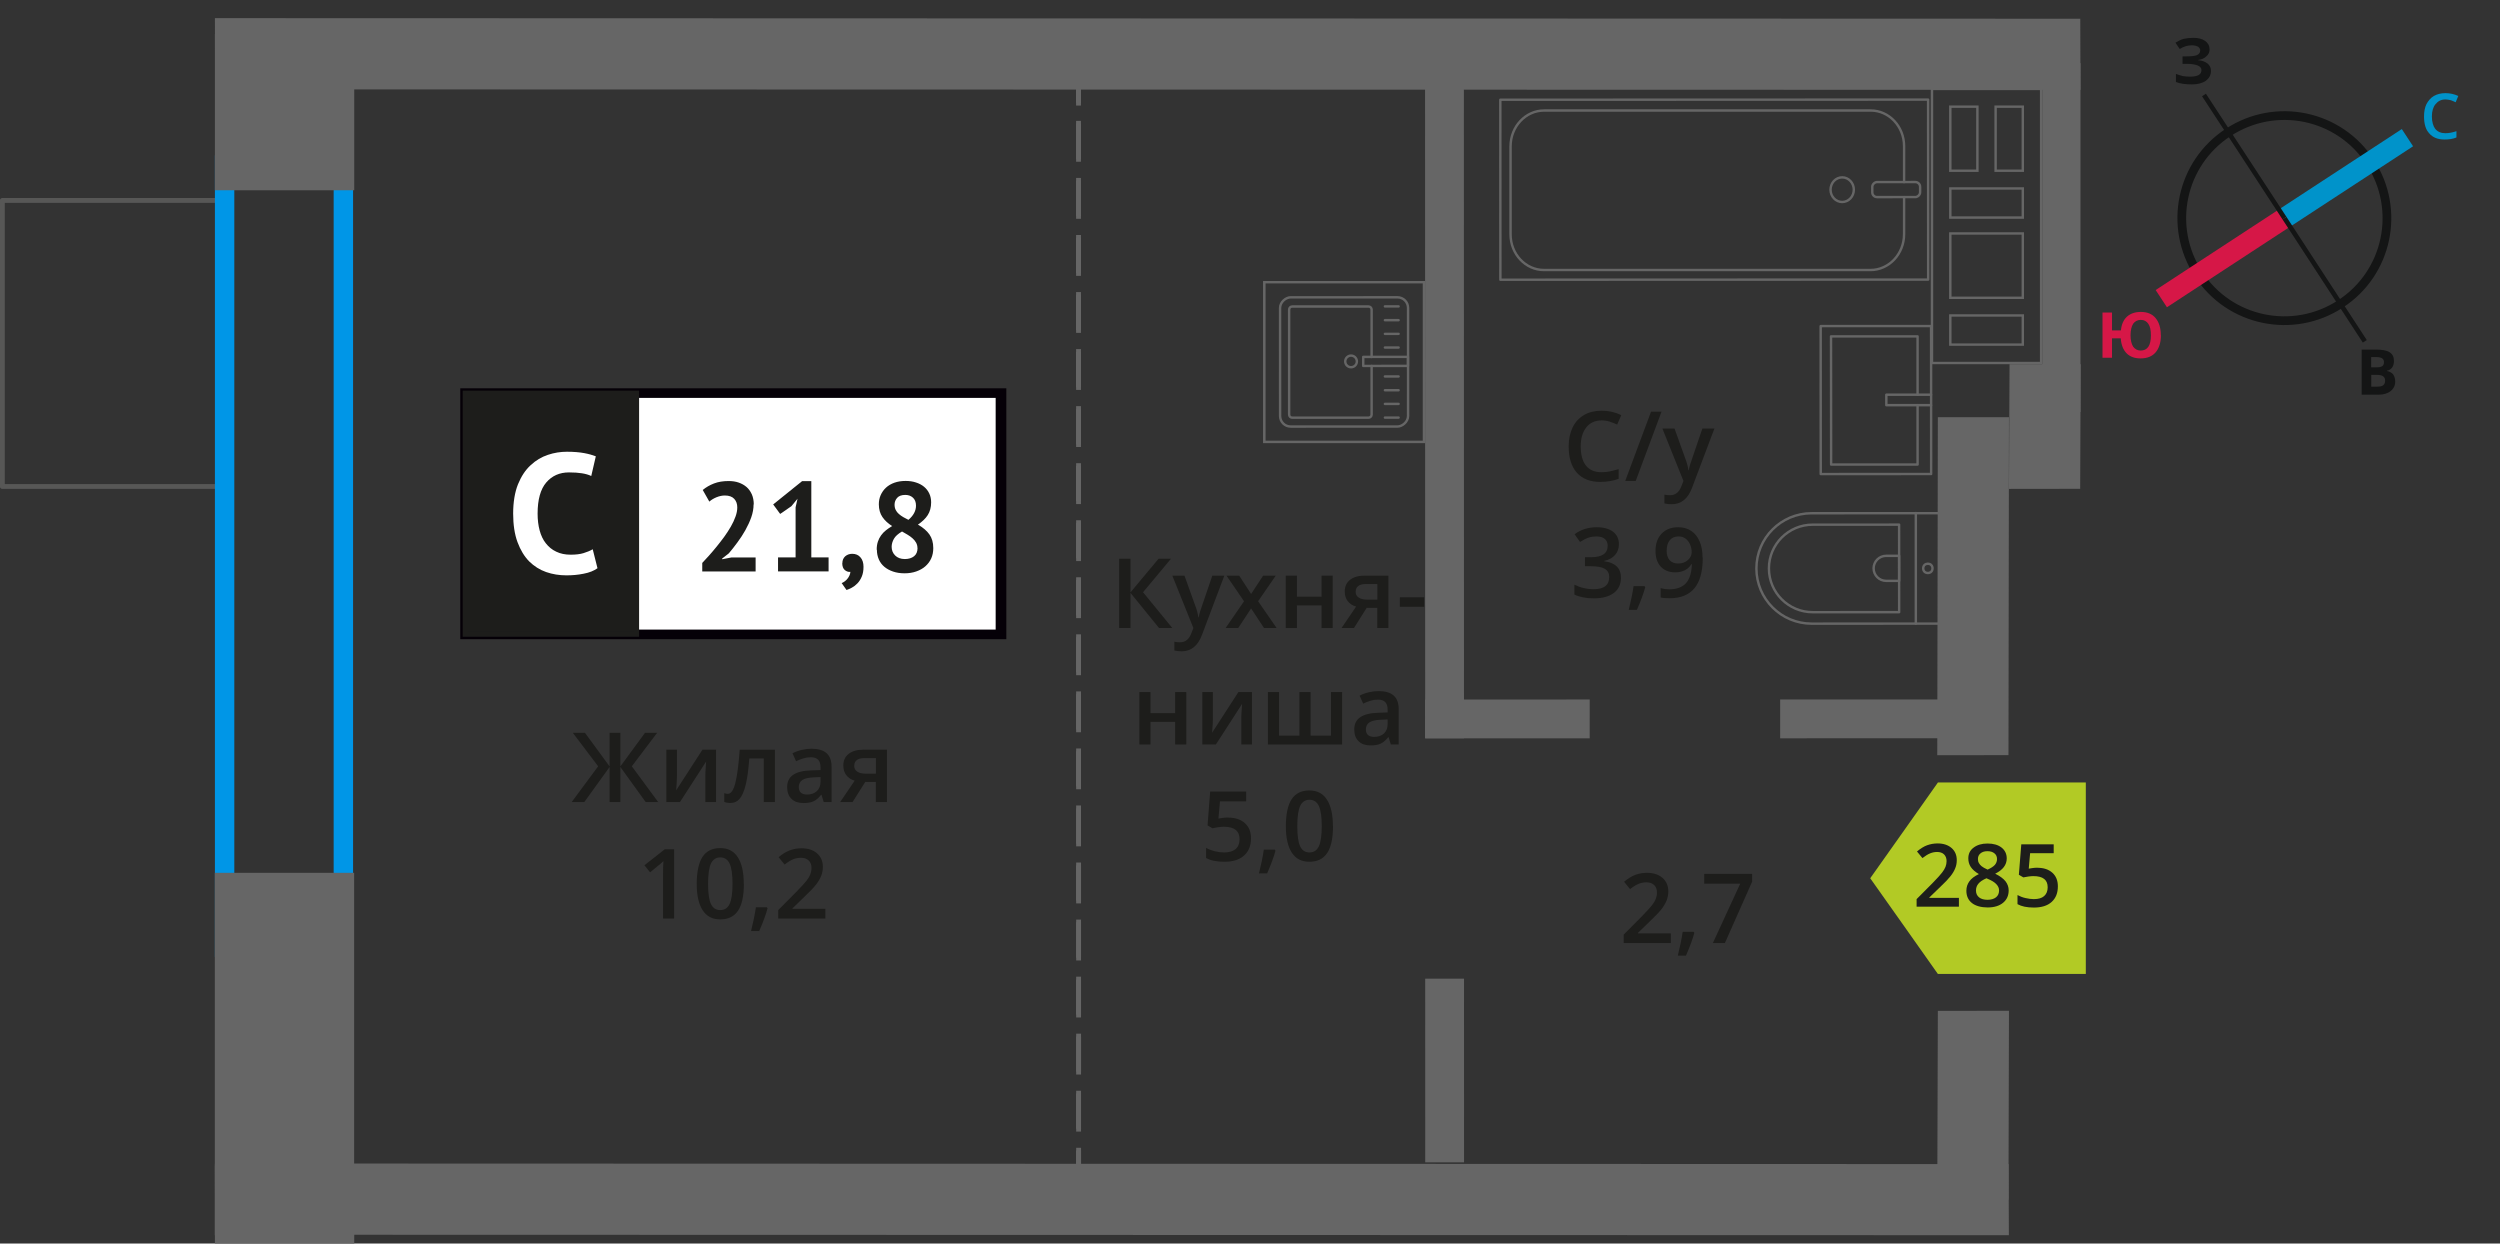 <?xml version="1.0" encoding="UTF-8"?>
<svg xmlns="http://www.w3.org/2000/svg" viewBox="0 0 257.67 128.17">
  <rect x="0" y="0" width="257.67" height="128.17" fill="#333333" stroke="none"/>
  <defs>
    <style>
      .cls-1 {
        stroke-dasharray: 3.92 1.96;
      }

      .cls-1, .cls-2, .cls-3, .cls-4 {
        stroke-width: .5px;
      }

      .cls-1, .cls-5, .cls-3, .cls-6, .cls-4, .cls-7, .cls-8 {
        fill: none;
      }

      .cls-1, .cls-5, .cls-3, .cls-6, .cls-8 {
        stroke-miterlimit: 10;
      }

      .cls-1, .cls-3, .cls-7 {
        stroke: #666;
      }

      .cls-9 {
        fill: #141515;
      }

      .cls-10 {
        fill: #d61747;
      }

      .cls-11 {
        fill: #b2ca25;
        fill-rule: evenodd;
      }

      .cls-12 {
        fill: #fff;
      }

      .cls-2 {
        stroke: #1d1d1b;
        stroke-miterlimit: 22.93;
      }

      .cls-2, .cls-13 {
        fill: #1d1d1b;
      }

      .cls-5 {
        stroke: #141515;
        stroke-width: .9px;
      }

      .cls-14 {
        fill: #0096e7;
      }

      .cls-15 {
        fill: #0093ca;
      }

      .cls-16 {
        fill: #666;
      }

      .cls-6 {
        stroke: #0093ca;
      }

      .cls-6, .cls-8 {
        stroke-width: 2.12px;
      }

      .cls-17 {
        fill: #666;
      }

      .cls-4 {
        stroke: #575756;
      }

      .cls-4, .cls-7 {
        stroke-linecap: round;
        stroke-linejoin: round;
      }

      .cls-7 {
        stroke-width: .25px;
      }

      .cls-8 {
        stroke: #d61747;
      }

      .cls-18 {
        fill: #050007;
      }
    </style>
  </defs>
  <g id="conditioner">
    <rect class="cls-4" x="-3.16" y="24.07" width="29.48" height="22.66" transform="translate(46.97 23.82) rotate(90)"/>
  </g>
  <g id="windows">
    <path class="cls-14" d="M34.39,18.01v78.61h-10.24V18.01h10.24M36.39,16.01h-14.24v82.61h14.24V16.01h0Z"/>
  </g>
  <g id="vent">
    <rect class="cls-16" x="194.49" y="22.52" width="35.95" height="3.94" transform="translate(236.95 -187.98) rotate(90)"/>
    <path class="cls-17" d="M199.25,9.29h11v1.58h0v6.85s0,1.58,0,1.58h0v6.88s0,1.58,0,1.58h0v3.25s0,6.28,0,6.28h-11v-6.28h0v-3.25s0-1.58,0-1.58h0v-6.88s0-1.58,0-1.58h0v-6.85s0-1.58,0-1.58M200.89,17.72h2.79s.25,0,.25,0v-6.6s0-.25,0-.25h-2.79s-.25,0-.25,0v6.85M208.61,17.72v-6.85h-2.8s-.25,0-.25,0v6.6s0,.25,0,.25h2.8s.25,0,.25,0M200.89,22.55h7.72v-3.25h-7.47s-.25,0-.25,0v3.25M208.61,30.82v-6.88h-7.47s-.25,0-.25,0v6.88h7.47s.25,0,.25,0M200.89,35.64h7.72v-3.25h-7.47s-.25,0-.25,0v3.25M199,9.04v2.08h0v6.35h0v2.08h0v6.38h0v2.08h0v2.75h0v6.78h11.5v-6.78h0v-2.75h0v-2.08h0v-6.38h0v-2.08h0v-6.35h0v-2.08h-11.5ZM201.14,17.47v-6.35h2.54s0,6.35,0,6.35h-2.54ZM208.36,17.47h-2.55s0-6.35,0-6.35h2.55v6.35h0ZM201.14,22.3v-2.75h7.22v2.75h-7.22ZM208.36,30.57h-7.22v-6.38h7.22v6.38h0ZM201.14,35.39v-2.75h7.22v2.75h-7.22Z"/>
  </g>
  <g id="furniture">
    <g>
      <rect class="cls-7" x="167.42" y="-2.5" width="18.55" height="44.09" transform="translate(157.2 196.25) rotate(-90.02)"/>
      <rect class="cls-7" x="194.68" y="17.08" width="1.55" height="4.93" rx=".49" ry=".49" transform="translate(175.96 215) rotate(-90.02)"/>
      <path class="cls-7" d="M196.25,20.32v3.82c0,2.03-1.55,3.69-3.46,3.69h-33.64c-1.91.01-3.46-1.64-3.46-3.67v-9.08c0-2.03,1.55-3.69,3.46-3.69h33.64c1.91-.01,3.46,1.64,3.46,3.67v3.71"/>
      <ellipse class="cls-7" cx="189.87" cy="19.55" rx="1.2" ry="1.27"/>
    </g>
    <g>
      <path class="cls-7" d="M181.03,52.89h13.32c3.14,0,5.69,2.55,5.69,5.69h0c0,3.14-2.55,5.69-5.69,5.69h-13.32v-11.38h0Z" transform="translate(381.09 117.1) rotate(179.98)"/>
      <path class="cls-7" d="M182.32,54.07h8.91c2.49,0,4.51,2.02,4.51,4.51h0c0,2.49-2.02,4.51-4.51,4.51h-8.91v-9.02h0Z" transform="translate(378.08 117.1) rotate(179.98)"/>
      <path class="cls-7" d="M193.11,57.29h1.34c.71,0,1.29.58,1.29,1.29h0c0,.71-.58,1.29-1.29,1.29h-1.34v-2.58h0Z" transform="translate(388.87 117.09) rotate(179.98)"/>
      <circle class="cls-7" cx="198.7" cy="58.58" r=".48"/>
      <line class="cls-7" x1="197.46" y1="64.27" x2="197.46" y2="52.88"/>
    </g>
    <g>
      <rect class="cls-7" x="187.65" y="33.6" width="11.38" height="15.25" transform="translate(386.7 82.39) rotate(179.98)"/>
      <polyline class="cls-7" points="199.03 40.68 194.42 40.68 194.42 41.76 199.03 41.76"/>
      <polyline class="cls-7" points="197.64 40.68 197.64 34.67 188.72 34.67 188.73 47.88 197.64 47.88 197.64 41.76"/>
    </g>
    <g>
      <g>
        <rect class="cls-7" x="131.88" y="30.72" width="13.32" height="13.19" rx="1.09" ry="1.09" transform="translate(101.24 175.85) rotate(-90.01)"/>
        <path class="cls-7" d="M141.37,36.79v-4.88c0-.18-.14-.32-.32-.32h-7.86c-.18,0-.32.14-.32.32v10.82c0,.18.14.32.32.32h7.86c.18,0,.32-.14.32-.32v-5.01"/>
        <circle class="cls-7" cx="139.25" cy="37.25" r=".6"/>
        <rect class="cls-7" x="142.36" y="34.94" width=".93" height="4.61" transform="translate(105.59 180.08) rotate(-90.01)"/>
        <line class="cls-7" x1="144.15" y1="43.04" x2="142.74" y2="43.04"/>
        <line class="cls-7" x1="144.15" y1="41.63" x2="142.74" y2="41.63"/>
        <line class="cls-7" x1="144.15" y1="40.22" x2="142.74" y2="40.22"/>
        <line class="cls-7" x1="144.15" y1="38.8" x2="142.74" y2="38.8"/>
        <line class="cls-7" x1="144.15" y1="35.82" x2="142.74" y2="35.82"/>
        <line class="cls-7" x1="144.15" y1="34.41" x2="142.74" y2="34.41"/>
        <line class="cls-7" x1="144.15" y1="33" x2="142.74" y2="33"/>
        <line class="cls-7" x1="144.15" y1="31.58" x2="142.74" y2="31.58"/>
      </g>
      <path class="cls-17" d="M146.64,29.21v16.21s-16.2,0-16.2,0v-16.21s16.2,0,16.2,0M146.89,28.96h-16.71s0,16.71,0,16.71h16.71s0-16.71,0-16.71h0Z"/>
    </g>
  </g>
  <g id="walls">
    <rect class="cls-16" x="25.31" y="116.97" width="8.04" height="14.36" transform="translate(153.48 94.82) rotate(90)"/>
    <rect class="cls-16" x="10.65" y="101.46" width="37.35" height="14.36" transform="translate(137.96 79.31) rotate(90)"/>
    <rect class="cls-16" x="21.28" y="4.37" width="16.1" height="14.36" transform="translate(40.88 -17.77) rotate(90)"/>
    <polygon class="cls-16" points="22.15 1.87 214.41 1.93 214.43 9.26 22.17 9.21 22.15 1.87"/>
    <polygon class="cls-16" points="22.15 119.92 207.02 119.98 207.05 127.31 22.17 127.26 22.15 119.92"/>
    <polygon class="cls-16" points="207.06 50.39 207.12 37.54 214.45 37.54 214.4 50.38 207.06 50.39"/>
    <polygon class="cls-16" points="199.67 77.84 199.73 43 207.06 43 207.01 77.83 199.67 77.84"/>
    <polygon class="cls-16" points="199.67 123.64 199.73 104.19 207.06 104.18 207.01 123.64 199.67 123.64"/>
    <rect class="cls-16" x="114.39" y="39.6" width="68.99" height="4" transform="translate(107.31 190.49) rotate(-90.01)"/>
    <rect class="cls-16" x="146.89" y="72.09" width="16.96" height="4" transform="translate(310.75 148.16) rotate(179.99)"/>
    <rect class="cls-16" x="183.48" y="72.09" width="20.5" height="4" transform="translate(387.47 148.15) rotate(179.99)"/>
    <g>
      <line class="cls-3" x1="111.17" y1="120.58" x2="111.17" y2="118.58"/>
      <line class="cls-1" x1="111.17" y1="116.63" x2="111.16" y2="11.86"/>
      <line class="cls-3" x1="111.16" y1="10.88" x2="111.16" y2="8.88"/>
    </g>
    <rect class="cls-16" x="139.44" y="108.34" width="18.93" height="4" transform="translate(38.58 259.26) rotate(-90.01)"/>
    <g>
      <line class="cls-3" x1="111.17" y1="120.3" x2="111.17" y2="118.3"/>
      <line class="cls-1" x1="111.17" y1="116.34" x2="111.16" y2="11.57"/>
      <line class="cls-3" x1="111.16" y1="10.59" x2="111.16" y2="8.59"/>
    </g>
    <g>
      <path class="cls-5" d="M244.29,16.71c3.2,4.89,1.83,11.44-3.07,14.62-4.87,3.19-11.44,1.83-14.62-3.07-3.2-4.89-1.83-11.44,3.07-14.62,4.89-3.2,11.44-1.83,14.62,3.07h0Z"/>
      <line class="cls-6" x1="248.13" y1="14.19" x2="235.45" y2="22.48"/>
      <line class="cls-8" x1="222.76" y1="30.78" x2="235.45" y2="22.48"/>
      <polygon class="cls-9" points="227.36 9.66 235.66 22.35 235.25 22.61 226.96 9.92 227.36 9.66"/>
      <polygon class="cls-9" points="243.94 35.05 235.66 22.35 235.25 22.61 243.53 35.31 243.94 35.05"/>
      <path class="cls-15" d="M252.05,10.25c-.44,0-.77.17-1.02.48-.25.29-.38.73-.38,1.27,0,.56.13,1,.35,1.29.25.29.58.44,1.04.44.21,0,.4-.02.58-.06.19-.04.38-.08.56-.15v.65c-.35.15-.77.21-1.23.21-.69,0-1.21-.21-1.57-.63-.38-.4-.54-1-.54-1.75,0-.48.08-.92.25-1.27.19-.35.44-.65.77-.84s.73-.29,1.19-.29.9.1,1.32.29l-.27.65c-.17-.08-.33-.15-.5-.21-.19-.04-.35-.08-.56-.08h0Z"/>
      <path class="cls-10" d="M222.72,34.56c0,.75-.19,1.34-.54,1.75-.35.42-.88.63-1.55.63-.61,0-1.09-.17-1.44-.52-.35-.35-.56-.88-.61-1.55h-.9v2s-.98,0-.98,0v-4.66s.98,0,.98,0v1.84h.92c.06-.63.27-1.09.63-1.42.35-.31.81-.48,1.42-.48.67,0,1.17.21,1.52.63.35.42.54,1,.54,1.77h0ZM219.59,34.56c0,.5.1.9.27,1.17.19.25.44.4.77.4.71,0,1.06-.52,1.06-1.57,0-.52-.08-.92-.27-1.19-.17-.25-.42-.4-.77-.4s-.61.15-.79.4c-.17.27-.27.67-.27,1.19h0Z"/>
      <path class="cls-9" d="M243.4,36.03h1.46c.65,0,1.13.08,1.42.27.31.19.46.48.46.9,0,.27-.06.5-.19.69-.15.17-.31.29-.52.31v.04c.29.06.5.19.63.35.13.19.21.44.21.73,0,.42-.17.75-.46.98-.31.25-.73.38-1.25.38h-1.75s0-4.66,0-4.66ZM244.4,37.86h.56c.27,0,.46-.04.58-.13s.17-.21.17-.42c0-.17-.06-.29-.19-.38-.13-.08-.33-.13-.63-.13h-.5v1.04ZM244.4,38.64v1.21h.63c.27,0,.48-.04.61-.15.13-.1.19-.27.19-.48,0-.38-.27-.58-.81-.58h-.61Z"/>
      <path class="cls-9" d="M227.74,5.07c0,.29-.1.54-.33.73-.21.21-.48.33-.86.38v.02c.44.04.75.17.98.35.23.19.35.44.35.75,0,.44-.19.77-.52,1.02-.35.25-.84.38-1.44.38-.69,0-1.23-.08-1.65-.25v-.84c.19.08.44.17.71.23.25.04.5.06.75.06.77,0,1.17-.21,1.17-.67,0-.21-.13-.38-.38-.48-.25-.1-.63-.17-1.13-.17h-.44v-.77h.4c.5,0,.86-.04,1.09-.13.21-.1.33-.25.33-.48,0-.15-.06-.27-.21-.38-.15-.08-.35-.15-.65-.15-.44,0-.86.13-1.25.38l-.44-.65c.27-.17.54-.31.86-.4.29-.06.63-.1.98-.1.5,0,.92.1,1.21.31.29.21.46.48.46.84h0Z"/>
    </g>
  </g>
  <g id="text">
    <g>
      <polygon class="cls-11" points="199.73 100.38 199.73 100.38 196.25 95.45 192.76 90.52 196.25 85.59 199.73 80.66 199.73 80.65 199.74 80.65 214.98 80.65 214.98 100.38 199.74 100.38 199.73 100.38"/>
      <g>
        <path class="cls-13" d="M201.9,93.45h-4.36v-.78l1.66-1.67c.49-.5.81-.86.97-1.07.16-.21.28-.41.35-.59s.11-.38.11-.59c0-.29-.09-.52-.26-.69-.17-.17-.42-.25-.72-.25-.25,0-.48.05-.71.14-.23.09-.5.26-.8.49l-.56-.68c.36-.3.71-.52,1.04-.64s.7-.19,1.08-.19c.6,0,1.08.16,1.44.47.36.31.54.73.54,1.26,0,.29-.05.57-.16.83-.1.26-.26.53-.48.81-.22.28-.57.65-1.07,1.12l-1.12,1.08v.04h3.05v.91Z"/>
        <path class="cls-13" d="M204.85,86.94c.61,0,1.09.14,1.45.42.35.28.53.65.53,1.12,0,.66-.4,1.18-1.19,1.57.5.25.86.52,1.07.79.21.28.32.59.32.93,0,.53-.19.96-.58,1.28s-.92.48-1.58.48-1.24-.15-1.62-.45-.58-.72-.58-1.27c0-.36.1-.68.3-.96.2-.29.53-.54.99-.76-.39-.23-.67-.48-.84-.74s-.25-.55-.25-.88c0-.47.18-.84.55-1.11.37-.28.84-.42,1.43-.42ZM203.66,91.78c0,.31.11.54.32.71.21.17.5.25.87.25s.67-.09.88-.26c.21-.17.31-.41.31-.71,0-.24-.1-.45-.29-.65s-.49-.38-.88-.54l-.13-.06c-.39.17-.67.36-.83.56-.17.2-.25.44-.25.7ZM204.84,87.73c-.29,0-.53.07-.71.22-.18.14-.27.34-.27.59,0,.15.03.29.1.41.06.12.16.23.28.33.12.1.33.22.62.35.35-.16.6-.32.75-.49.14-.17.22-.37.22-.6,0-.25-.09-.45-.27-.59-.18-.15-.42-.22-.72-.22Z"/>
        <path class="cls-13" d="M209.99,89.44c.65,0,1.16.17,1.54.51s.57.81.57,1.4c0,.69-.21,1.22-.64,1.61-.43.39-1.04.58-1.83.58-.72,0-1.28-.12-1.69-.35v-.94c.24.13.51.24.82.31s.59.11.86.11c.47,0,.82-.1,1.06-.31.24-.21.37-.51.37-.91,0-.77-.49-1.15-1.47-1.15-.14,0-.31.01-.51.04-.2.03-.38.06-.53.09l-.46-.27.25-3.14h3.34v.92h-2.43l-.14,1.59c.1-.02.23-.04.38-.06.15-.02.33-.04.54-.04Z"/>
      </g>
    </g>
    <g>
      <g>
        <path class="cls-13" d="M61.65,78.98l-2.61-3.45h1.25l2.54,3.46v-3.46h1.11v3.46l2.54-3.46h1.25l-2.61,3.45,2.72,3.69h-1.29l-2.61-3.62v3.62h-1.11v-3.62l-2.61,3.62h-1.3l2.73-3.69Z"/>
        <path class="cls-13" d="M69.77,77.27v2.77c0,.32-.03.8-.08,1.42l2.71-4.19h1.4v5.4h-1.1v-2.72c0-.15,0-.39.03-.73.02-.34.03-.58.05-.73l-2.7,4.18h-1.4v-5.4h1.1Z"/>
        <path class="cls-13" d="M79.88,82.67h-1.16v-4.5h-1.49c-.09,1.16-.21,2.06-.37,2.71-.16.65-.36,1.13-.61,1.43-.25.3-.57.45-.97.45-.25,0-.46-.04-.63-.11v-.9c.12.04.24.07.36.07.33,0,.59-.37.78-1.12.19-.75.34-1.89.45-3.43h3.63v5.4Z"/>
        <path class="cls-13" d="M84.9,82.67l-.23-.75h-.04c-.26.33-.52.55-.79.67-.26.12-.6.18-1.02.18-.53,0-.95-.14-1.24-.43-.3-.29-.45-.69-.45-1.22,0-.56.21-.98.62-1.26s1.04-.44,1.89-.46l.93-.03v-.29c0-.35-.08-.6-.24-.77-.16-.17-.41-.26-.75-.26-.28,0-.54.04-.8.12-.25.08-.5.18-.73.29l-.37-.82c.29-.15.61-.27.96-.35.35-.08.68-.12.99-.12.69,0,1.21.15,1.55.45.35.3.53.77.53,1.41v3.64h-.82ZM83.19,81.89c.42,0,.75-.12,1-.35.25-.23.38-.56.38-.98v-.47l-.69.03c-.54.02-.93.11-1.18.27-.25.16-.37.41-.37.74,0,.24.07.43.21.56s.36.2.64.2Z"/>
        <path class="cls-13" d="M87.87,82.67h-1.28l1.5-2.21c-.36-.1-.65-.29-.86-.56s-.31-.6-.31-1c0-.51.18-.91.55-1.2s.86-.43,1.49-.43h2.46v5.4h-1.15v-2.08h-1.09l-1.31,2.08ZM88.04,78.91c0,.28.1.48.32.62.21.14.49.21.85.21h1.07v-1.6h-1.25c-.31,0-.55.07-.72.2-.17.13-.26.32-.26.57Z"/>
        <path class="cls-13" d="M69.49,94.67h-1.15v-4.61c0-.55.01-.99.04-1.31-.08.08-.17.16-.28.26-.11.09-.47.39-1.1.9l-.58-.73,2.1-1.65h.96v7.14Z"/>
        <path class="cls-13" d="M76.67,91.1c0,1.24-.2,2.16-.6,2.76-.4.6-1.01.9-1.83.9s-1.4-.31-1.81-.93c-.41-.62-.62-1.53-.62-2.73s.2-2.19.6-2.79c.4-.6,1.01-.9,1.82-.9s1.4.31,1.81.94.62,1.54.62,2.74ZM72.98,91.1c0,.97.1,1.67.3,2.08.2.42.52.62.96.62s.76-.21.96-.63c.2-.42.3-1.12.3-2.08s-.1-1.65-.3-2.08c-.2-.43-.53-.64-.96-.64s-.76.21-.96.63c-.2.42-.3,1.12-.3,2.09Z"/>
        <path class="cls-13" d="M79.11,93.62c-.16.61-.44,1.38-.86,2.34h-.84c.22-.88.39-1.7.5-2.45h1.13l.07.11Z"/>
        <path class="cls-13" d="M85.05,94.67h-4.84v-.87l1.84-1.85c.54-.56.9-.95,1.08-1.18.18-.23.31-.45.39-.66s.12-.42.12-.66c0-.32-.1-.58-.29-.76-.19-.19-.46-.28-.8-.28-.27,0-.54.05-.79.15-.25.1-.55.28-.89.55l-.62-.76c.4-.34.78-.57,1.16-.71.37-.14.77-.21,1.2-.21.66,0,1.2.17,1.6.52s.6.81.6,1.4c0,.32-.06.63-.17.92-.12.29-.29.59-.53.9-.24.31-.64.72-1.19,1.25l-1.24,1.2v.05h3.39v1.01Z"/>
      </g>
      <g>
        <rect class="cls-12" x="47.94" y="40.51" width="54.7" height="24.87"/>
        <path class="cls-18" d="M102.63,41.01h-54.1v23.88h54.1v-23.88ZM47.99,40.02h55.73v25.86h-56.28v-25.86h.55Z"/>
        <rect class="cls-2" x="47.94" y="40.51" width="17.68" height="24.87"/>
        <g>
          <path class="cls-13" d="M77.67,51.98c0,.44-.08.89-.24,1.34s-.37.9-.61,1.33c-.25.44-.52.86-.82,1.26-.3.41-.59.78-.88,1.12l-.69.54v.07l.94-.18h2.51v1.44h-5.5v-.88c.21-.22.44-.47.7-.76.26-.29.52-.6.79-.93.27-.33.52-.66.78-1.01.25-.35.48-.7.68-1.05s.36-.69.48-1.03c.12-.33.18-.64.18-.94,0-.36-.1-.65-.31-.88-.21-.23-.53-.35-.97-.35-.28,0-.56.06-.86.18-.29.12-.54.27-.74.45l-.68-1.2c.34-.28.72-.5,1.16-.67s.94-.25,1.52-.25c.37,0,.72.05,1.03.16s.58.26.81.46c.23.2.4.45.54.75.13.3.2.65.2,1.05Z"/>
          <path class="cls-13" d="M80.19,57.45h1.81v-5.16l.2-.89-.63.77-1.16.8-.72-.98,2.98-2.4h.95v7.86h1.78v1.44h-5.21v-1.44Z"/>
          <path class="cls-13" d="M86.82,58.05c0-.3.1-.53.29-.71.2-.17.44-.26.72-.26.37,0,.65.12.86.37.21.24.31.57.31.97s-.06.73-.18,1.01c-.12.28-.27.52-.45.7-.18.19-.37.33-.57.44-.21.11-.39.19-.55.24l-.5-.71c.23-.1.44-.25.61-.47s.27-.45.29-.69c-.2.03-.39-.04-.57-.18-.18-.15-.27-.39-.27-.72Z"/>
          <path class="cls-13" d="M90.36,56.65c0-.3.04-.58.12-.82.08-.24.19-.46.33-.65.14-.2.31-.37.51-.53.2-.16.41-.3.63-.43-.43-.27-.76-.58-1-.93-.24-.35-.37-.79-.37-1.31,0-.34.06-.66.19-.95s.31-.55.55-.77c.24-.22.53-.39.87-.51.34-.12.72-.18,1.15-.18.39,0,.75.05,1.07.16.32.1.6.25.83.44s.41.42.54.7c.13.27.19.58.19.91,0,.51-.12.95-.35,1.31s-.57.68-1.01.98c.52.3.92.64,1.18,1.01.26.37.4.83.4,1.41,0,.39-.07.75-.21,1.06-.14.32-.35.59-.61.82-.26.23-.57.4-.94.53s-.77.19-1.2.19-.83-.06-1.18-.18c-.35-.12-.65-.28-.9-.49-.25-.21-.44-.46-.57-.76s-.2-.63-.2-.99ZM94.56,56.48c0-.2-.05-.38-.14-.55-.1-.17-.22-.32-.37-.45s-.32-.26-.51-.37c-.19-.11-.38-.22-.57-.33-.41.24-.69.49-.84.76s-.23.55-.23.82c0,.35.12.65.36.89s.57.37,1,.37c.39,0,.71-.1.95-.29s.36-.48.36-.86ZM92.2,52.01c0,.21.04.39.12.55.08.16.18.29.32.41.13.12.29.23.46.33.17.1.35.19.53.28.52-.44.78-.93.78-1.46,0-.37-.11-.64-.32-.83-.21-.19-.47-.28-.78-.28-.38,0-.66.1-.84.3-.18.2-.27.44-.27.71Z"/>
        </g>
        <path class="cls-12" d="M61.59,58.56c-.37.27-.85.46-1.43.57-.58.12-1.17.17-1.78.17-.74,0-1.43-.11-2.09-.34-.66-.23-1.24-.6-1.75-1.1-.5-.51-.9-1.17-1.2-1.98s-.45-1.8-.45-2.95.17-2.21.5-3.02c.33-.81.76-1.47,1.3-1.96.53-.5,1.12-.85,1.78-1.07.65-.22,1.31-.32,1.96-.32.7,0,1.29.05,1.78.14.49.09.89.21,1.2.33l-.47,2.03c-.27-.13-.59-.22-.96-.28s-.82-.09-1.34-.09c-.97,0-1.75.35-2.34,1.04-.59.69-.89,1.76-.89,3.21,0,.63.07,1.21.21,1.73.14.52.35.97.64,1.33.29.37.64.66,1.07.86.43.21.92.31,1.48.31.53,0,.97-.05,1.33-.16.36-.11.68-.24.95-.4l.49,1.95Z"/>
      </g>
    </g>
    <g>
      <path class="cls-13" d="M165.08,43.33c-.67,0-1.2.24-1.58.71-.38.48-.58,1.13-.58,1.97s.18,1.54.55,1.99c.37.45.9.67,1.6.67.3,0,.6-.03.88-.09.28-.06.58-.14.88-.23v1c-.56.21-1.19.32-1.9.32-1.04,0-1.85-.32-2.41-.95-.56-.63-.84-1.54-.84-2.72,0-.74.14-1.39.41-1.95.27-.56.67-.98,1.18-1.28.51-.3,1.12-.44,1.81-.44.73,0,1.4.15,2.02.46l-.42.97c-.24-.11-.5-.21-.76-.3-.27-.09-.55-.13-.85-.13Z"/>
      <path class="cls-13" d="M171.25,42.43l-2.66,7.14h-1.08l2.66-7.14h1.08Z"/>
      <path class="cls-13" d="M171.34,44.17h1.25l1.1,3.06c.17.44.28.85.33,1.23h.04c.03-.18.08-.4.16-.65.08-.26.49-1.47,1.24-3.64h1.24l-2.31,6.12c-.42,1.12-1.12,1.68-2.1,1.68-.25,0-.5-.03-.74-.08v-.91c.17.04.37.06.59.06.55,0,.94-.32,1.17-.96l.2-.51-2.17-5.4Z"/>
      <path class="cls-13" d="M166.86,56.07c0,.45-.13.83-.4,1.13-.26.3-.63.5-1.11.61v.04c.57.07,1,.25,1.29.54.29.28.43.66.43,1.13,0,.69-.24,1.22-.73,1.59-.49.37-1.17.56-2.07.56-.79,0-1.46-.13-2-.39v-1.02c.3.15.62.27.96.35.34.08.66.12.98.12.55,0,.97-.1,1.24-.31s.41-.52.41-.95c0-.38-.15-.66-.45-.84-.3-.18-.78-.27-1.43-.27h-.62v-.93h.63c1.14,0,1.71-.39,1.71-1.18,0-.31-.1-.54-.3-.71s-.49-.25-.88-.25c-.27,0-.53.04-.78.12-.25.08-.55.23-.89.45l-.56-.8c.65-.48,1.41-.72,2.28-.72.72,0,1.28.16,1.68.46.4.31.61.74.61,1.28Z"/>
      <path class="cls-13" d="M169.57,60.52c-.16.61-.44,1.39-.86,2.34h-.84c.22-.88.39-1.7.5-2.45h1.13l.07.11Z"/>
      <path class="cls-13" d="M175.5,57.47c0,1.41-.28,2.46-.85,3.15s-1.42,1.04-2.56,1.04c-.43,0-.74-.03-.93-.08v-.96c.29.08.58.12.87.12.77,0,1.35-.21,1.73-.62.38-.42.59-1.07.62-1.96h-.06c-.19.29-.42.5-.7.63-.27.13-.59.2-.96.2-.63,0-1.13-.2-1.49-.59-.36-.39-.54-.93-.54-1.62,0-.75.21-1.34.63-1.78.42-.44.99-.66,1.71-.66.51,0,.95.12,1.33.37.38.25.67.61.87,1.08.21.47.31,1.03.31,1.69ZM173.01,55.29c-.4,0-.7.13-.91.39s-.32.62-.32,1.09c0,.41.1.73.3.96.2.23.5.35.9.35s.71-.12.98-.35c.26-.23.4-.5.4-.81,0-.29-.06-.56-.17-.81-.11-.25-.27-.45-.47-.6s-.43-.22-.69-.22Z"/>
    </g>
    <g>
      <path class="cls-13" d="M120.83,64.73h-1.37l-2.94-3.62v3.62h-1.17v-7.14h1.17v3.46l2.89-3.46h1.28l-2.88,3.45,3.02,3.69Z"/>
      <path class="cls-13" d="M120.83,59.33h1.25l1.1,3.06c.17.44.28.85.33,1.23h.04c.03-.18.08-.4.16-.65.08-.25.49-1.47,1.24-3.64h1.24l-2.31,6.12c-.42,1.12-1.12,1.68-2.1,1.68-.25,0-.5-.03-.74-.08v-.91c.17.04.37.06.59.06.55,0,.94-.32,1.17-.96l.2-.51-2.17-5.4Z"/>
      <path class="cls-13" d="M128.22,61.97l-1.81-2.64h1.31l1.23,1.89,1.24-1.89h1.3l-1.82,2.64,1.91,2.76h-1.3l-1.33-2.02-1.33,2.02h-1.3l1.9-2.76Z"/>
      <path class="cls-13" d="M133.67,59.33v2.17h2.54v-2.17h1.15v5.4h-1.15v-2.33h-2.54v2.33h-1.15v-5.4h1.15Z"/>
      <path class="cls-13" d="M139.55,64.73h-1.28l1.5-2.21c-.36-.1-.65-.29-.86-.56s-.31-.6-.31-1c0-.51.18-.91.55-1.2s.86-.43,1.49-.43h2.46v5.4h-1.15v-2.08h-1.09l-1.31,2.08ZM139.72,60.97c0,.28.1.48.32.62.21.14.49.21.85.21h1.07v-1.6h-1.25c-.31,0-.55.07-.72.2-.17.13-.26.32-.26.57Z"/>
      <path class="cls-13" d="M144.28,62.54v-.98h2.51v.98h-2.51Z"/>
      <path class="cls-13" d="M118.58,71.33v2.17h2.54v-2.17h1.15v5.4h-1.15v-2.33h-2.54v2.33h-1.15v-5.4h1.15Z"/>
      <path class="cls-13" d="M125.01,71.33v2.77c0,.32-.03.8-.08,1.42l2.71-4.19h1.4v5.4h-1.1v-2.72c0-.15,0-.39.03-.73.02-.34.03-.58.05-.73l-2.7,4.18h-1.4v-5.4h1.1Z"/>
      <path class="cls-13" d="M138.33,76.73h-7.65v-5.4h1.15v4.49h2.1v-4.49h1.15v4.49h2.1v-4.49h1.15v5.4Z"/>
      <path class="cls-13" d="M143.35,76.73l-.23-.75h-.04c-.26.33-.52.55-.79.67-.26.12-.6.18-1.02.18-.53,0-.95-.14-1.24-.43-.3-.29-.45-.69-.45-1.22,0-.56.21-.98.62-1.26s1.04-.44,1.89-.46l.93-.03v-.29c0-.35-.08-.6-.24-.77-.16-.17-.41-.26-.75-.26-.28,0-.54.04-.8.12-.25.08-.5.18-.73.29l-.37-.82c.29-.15.61-.27.96-.35.35-.08.68-.12.99-.12.69,0,1.21.15,1.55.45.35.3.53.77.53,1.41v3.64h-.82ZM141.64,75.95c.42,0,.75-.12,1-.35.25-.23.38-.56.38-.98v-.47l-.69.03c-.54.02-.93.11-1.18.27-.25.16-.37.41-.37.74,0,.24.07.43.21.56s.36.2.64.2Z"/>
      <path class="cls-13" d="M126.6,84.27c.72,0,1.29.19,1.71.57s.63.9.63,1.56c0,.76-.24,1.36-.72,1.78-.48.43-1.15.64-2.03.64-.8,0-1.42-.13-1.88-.39v-1.04c.26.15.57.26.91.35.34.08.66.12.95.12.52,0,.91-.12,1.18-.35.27-.23.41-.57.41-1.02,0-.85-.54-1.28-1.63-1.28-.15,0-.34.02-.57.05-.22.03-.42.07-.59.11l-.51-.3.27-3.49h3.71v1.02h-2.7l-.16,1.77c.11-.02.25-.04.42-.07.17-.03.37-.04.6-.04Z"/>
      <path class="cls-13" d="M131.46,87.68c-.16.61-.44,1.38-.86,2.34h-.84c.22-.88.39-1.7.5-2.45h1.13l.07.11Z"/>
      <path class="cls-13" d="M137.39,85.16c0,1.24-.2,2.16-.6,2.76-.4.6-1.01.9-1.83.9s-1.4-.31-1.81-.93c-.41-.62-.62-1.53-.62-2.73s.2-2.19.6-2.79c.4-.6,1.01-.9,1.82-.9s1.4.31,1.81.94.62,1.54.62,2.74ZM133.71,85.16c0,.97.1,1.67.3,2.08.2.42.52.62.96.62s.76-.21.96-.63c.2-.42.3-1.12.3-2.08s-.1-1.65-.3-2.08c-.2-.43-.53-.64-.96-.64s-.76.21-.96.63c-.2.42-.3,1.12-.3,2.09Z"/>
    </g>
    <g>
      <path class="cls-13" d="M172.19,97.2h-4.84v-.87l1.84-1.85c.54-.56.9-.95,1.08-1.18.18-.23.31-.45.39-.66s.12-.42.12-.66c0-.32-.1-.58-.29-.76-.19-.19-.46-.28-.8-.28-.27,0-.54.05-.79.15-.25.1-.55.28-.89.55l-.62-.76c.4-.33.78-.57,1.16-.71.37-.14.77-.21,1.2-.21.66,0,1.2.17,1.6.52s.6.81.6,1.4c0,.32-.06.63-.17.92-.12.29-.29.59-.53.9-.24.31-.64.72-1.19,1.25l-1.24,1.2v.05h3.39v1.01Z"/>
      <path class="cls-13" d="M174.63,96.15c-.16.61-.44,1.39-.86,2.34h-.84c.22-.88.39-1.7.5-2.45h1.13l.07.11Z"/>
      <path class="cls-13" d="M176.54,97.2l2.82-6.12h-3.71v-1.01h4.94v.8l-2.81,6.33h-1.24Z"/>
    </g>
  </g>
</svg>
